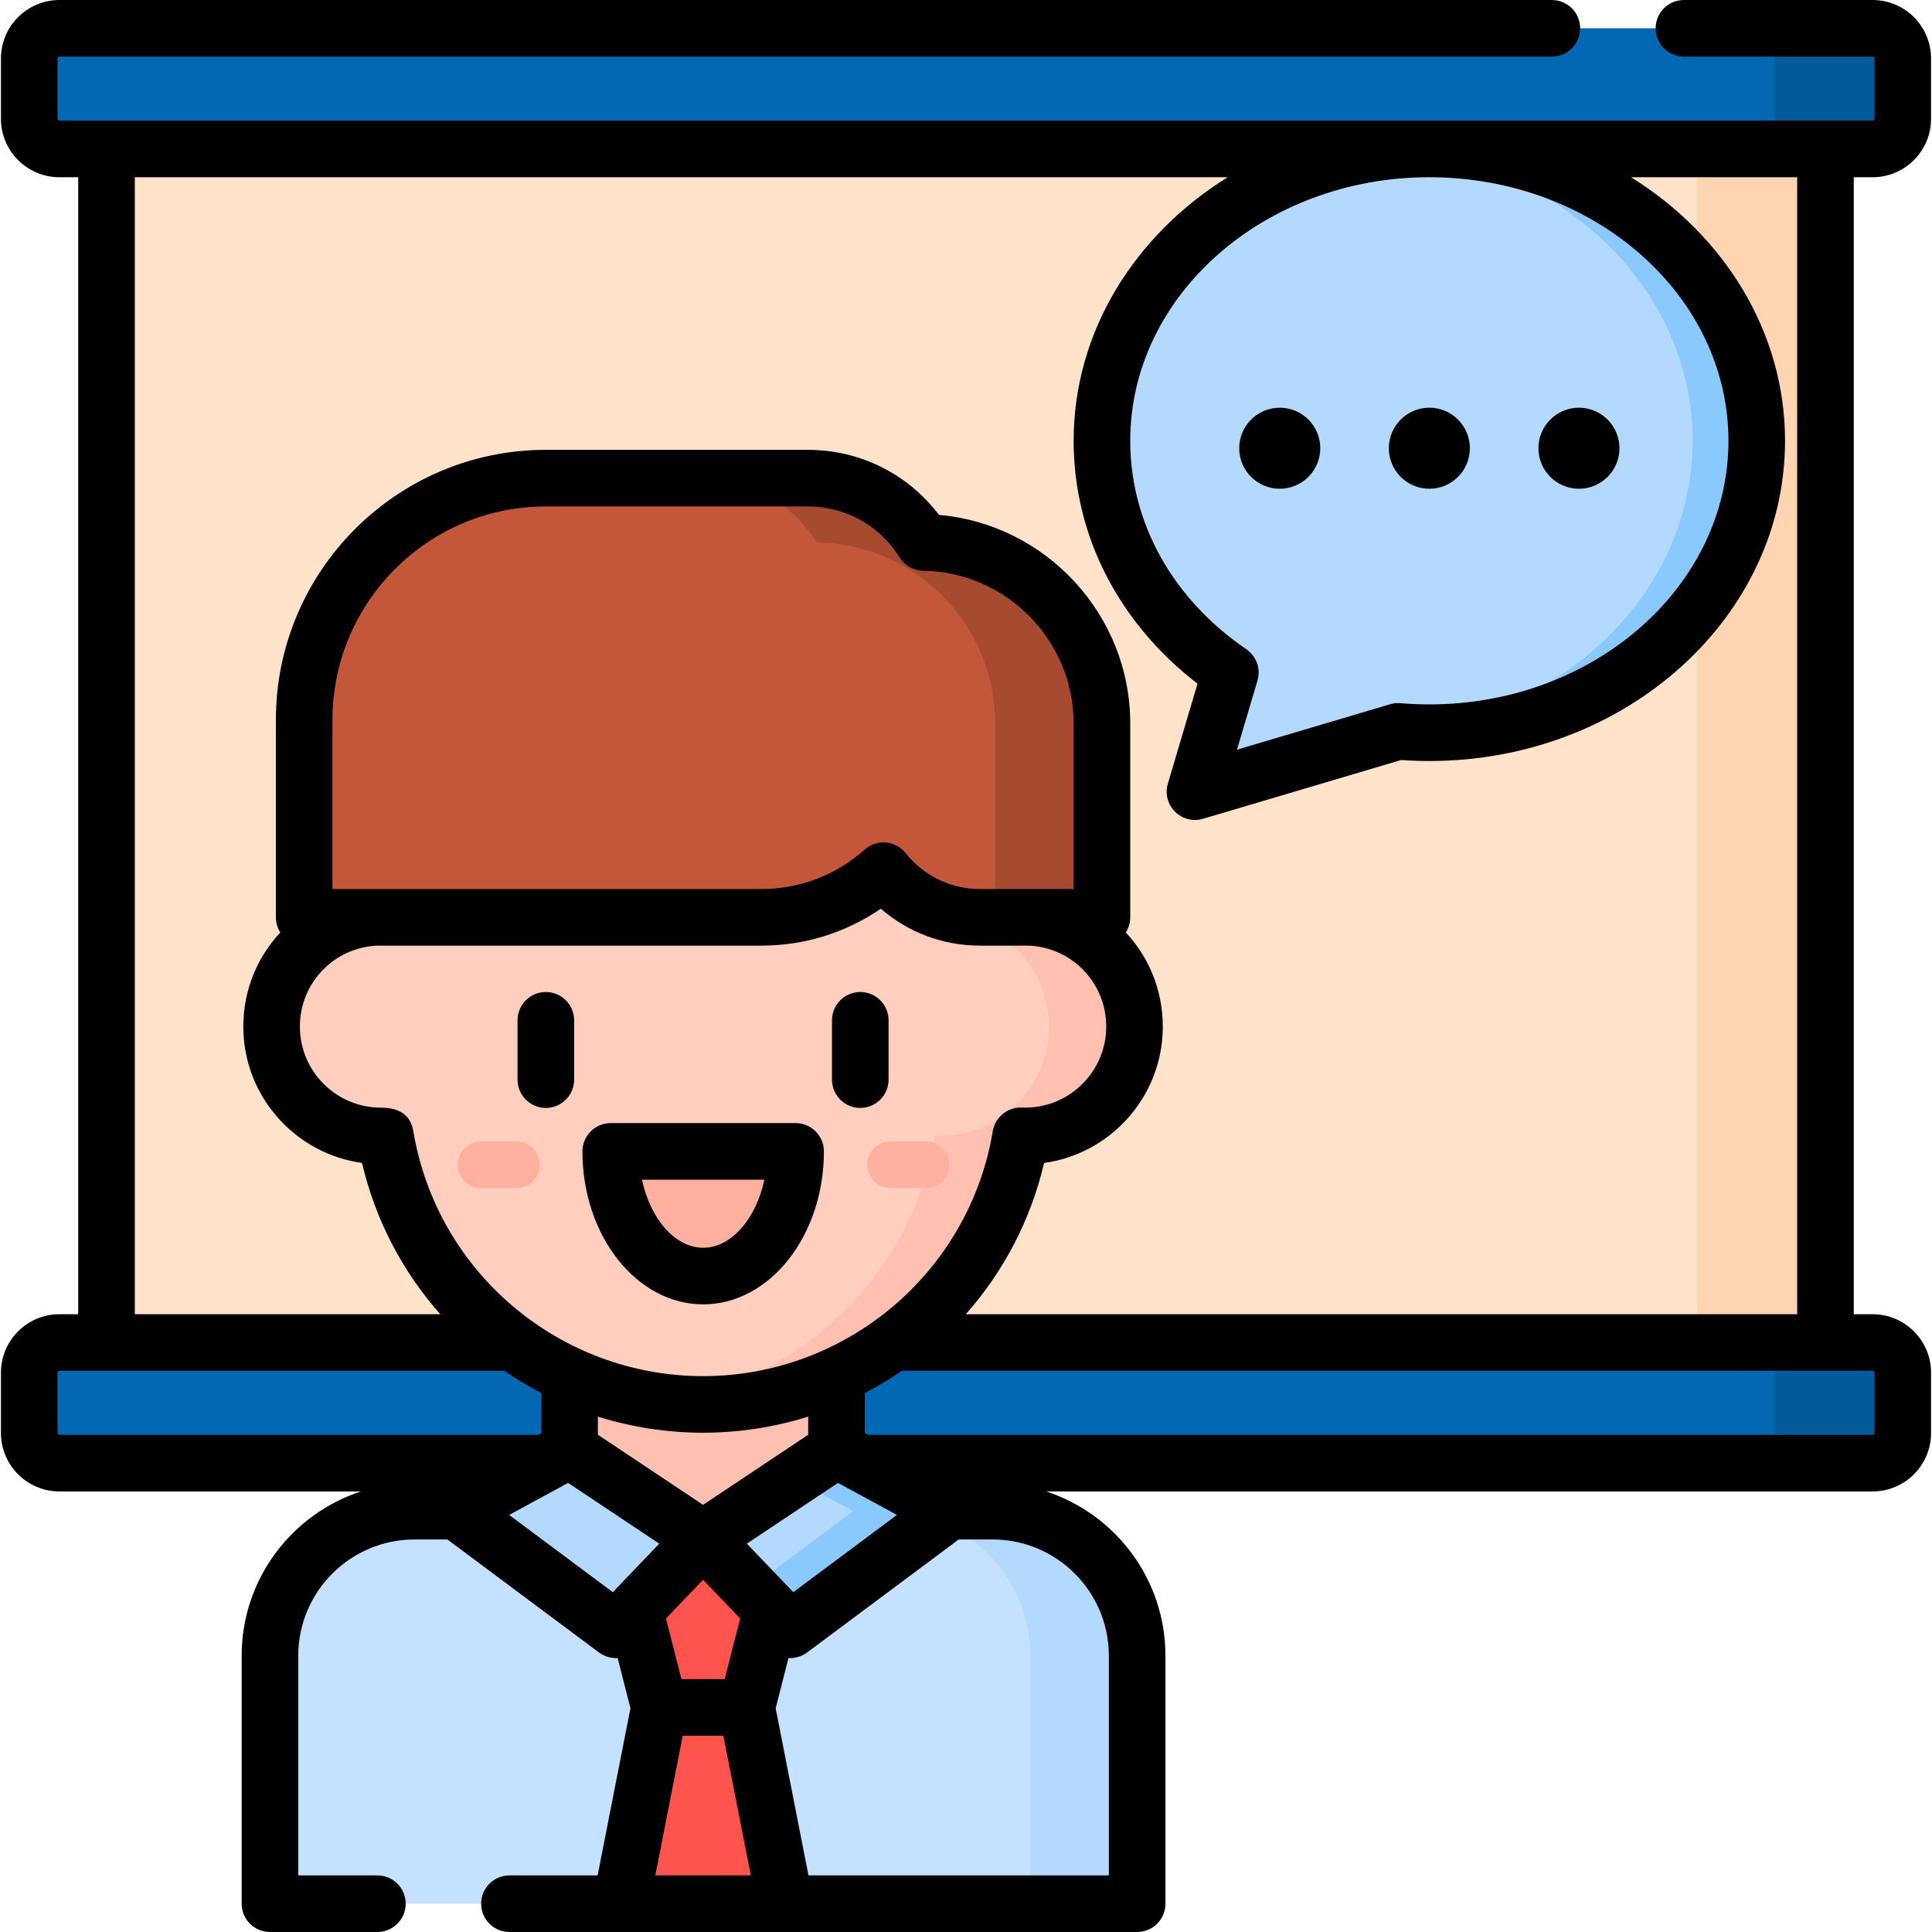 <svg id="Capa_1" enable-background="new 0 0 512 512" height="512" viewBox="0 0 512 512" width="512" xmlns="http://www.w3.org/2000/svg"><g><g><path d="m28.229 26.148h455.542v345.619h-455.542z" fill="#fee2ca"/><path d="m449.789 26.148h33.982v345.618h-33.982z" fill="#fed5b0"/><path d="m496.258 39.468h-480.516c-4.414 0-7.992-3.578-7.992-7.992v-15.984c0-4.414 3.578-7.992 7.992-7.992h480.517c4.414 0 7.992 3.578 7.992 7.992v15.984c-.001 4.414-3.579 7.992-7.993 7.992z" fill="#0268b4"/><path d="m496.258 387.75h-480.516c-4.414 0-7.992-3.578-7.992-7.992v-15.984c0-4.414 3.578-7.992 7.992-7.992h480.517c4.414 0 7.992 3.578 7.992 7.992v15.984c-.001 4.414-3.579 7.992-7.993 7.992z" fill="#0268b4"/><g><path d="m109.856 400.479c-21.16 0-38.314 17.154-38.314 38.314v65.707h229.814v-65.707c0-21.16-17.154-38.314-38.314-38.314-1.504 0-154.339 0-153.186 0z" fill="#c4e2ff"/><path d="m150.951 326.694v57.542l35.367 23.578 35.367-23.578v-57.542z" fill="#ffbfb1"/><path d="m271.676 243.071c-.396 0-.788.014-1.179.03-6.755-40.392-41.869-71.177-84.179-71.177-42.31 0-77.424 30.786-84.179 71.177-.392-.016-.784-.03-1.179-.03-16.008 0-28.985 12.977-28.985 28.984s12.977 28.985 28.985 28.985c.396 0 .788-.014 1.179-.03 6.755 40.392 41.869 71.177 84.179 71.177 42.31 0 77.424-30.785 84.179-71.177.392.016.784.03 1.179.03 16.008 0 28.985-12.977 28.985-28.985s-12.977-28.984-28.985-28.984z" fill="#ffcebf"/><path d="m186.318 407.814-18.128 18.927 6.57 25.749h23.115l6.571-25.749z" fill="#fd544d"/><path d="m174.76 452.49-10.217 52.01h43.546l-10.217-52.01z" fill="#fd544d"/><path d="m150.951 384.236-29.896 16.243 42.178 31.437 23.085-24.102z" fill="#b3dafe"/><g><path d="m136.865 314.864h-9.377c-3.414 0-6.182-2.768-6.182-6.182s2.768-6.182 6.182-6.182h9.377c3.414 0 6.182 2.768 6.182 6.182s-2.768 6.182-6.182 6.182z" fill="#ffb09e"/></g><path d="m210.844 305.133c0 18.245-10.967 33.035-24.497 33.035-13.529 0-24.497-14.79-24.497-33.035z" fill="#ffb09e"/><path d="m271.676 243.071c-.395 0-.788.014-1.179.03-6.755-40.392-41.869-71.177-84.179-71.177-3.841 0-7.62.261-11.327.753 37.122 4.924 66.71 33.7 72.852 70.424.392-.016.784-.03 1.179-.03 16.008 0 28.985 12.977 28.985 28.984 0 16.008-12.977 28.985-28.985 28.985-.396 0-.788-.014-1.179-.03-6.142 36.725-35.729 65.501-72.852 70.424 3.707.491 7.486.753 11.327.753 42.31 0 77.424-30.785 84.179-71.177.392.016.784.03 1.179.03 16.008 0 28.985-12.977 28.985-28.985s-12.977-28.984-28.985-28.984z" fill="#ffbfb1"/><path d="m244.775 143.759c-6.381-10.232-17.732-17.046-30.68-17.046h-69.432c-35.376 0-64.053 28.678-64.053 64.053v52.334h121.24c12.405 0 23.715-4.674 32.278-12.349 5.987 7.522 15.216 12.349 25.577 12.349h32.32v-51.423c0-26.243-21.093-47.549-47.25-47.918z" fill="#c4573a"/><g><path d="m244.775 143.759c-6.381-10.232-17.732-17.046-30.68-17.046h-28.318c12.947 0 24.298 6.813 30.68 17.046 26.157.368 47.25 21.674 47.25 47.919v51.423h28.318v-51.423c0-26.244-21.093-47.55-47.25-47.919z" fill="#a74b30"/></g><g><path d="m245.41 314.864h-9.377c-3.414 0-6.182-2.768-6.182-6.182s2.768-6.182 6.182-6.182h9.377c3.414 0 6.182 2.768 6.182 6.182s-2.768 6.182-6.182 6.182z" fill="#ffb09e"/></g><path d="m263.042 400.479c-.406 0-11.856 0-28.318 0 21.16 0 38.314 17.154 38.314 38.314v65.707h28.318v-65.707c0-21.16-17.154-38.314-38.314-38.314z" fill="#b3dafe"/><path d="m221.685 384.236 29.895 16.243-42.178 31.437-23.084-24.102z" fill="#b3dafe"/><path d="m221.685 384.236-11.444 7.63 15.853 8.613-27.308 20.353 10.616 11.084 42.178-31.437z" fill="#8ac9fe"/></g><path d="m378.79 39.468c-47.919 0-86.765 34.633-86.765 77.354 0 25.033 13.341 47.284 34.026 61.422l-9.361 31.552 53.83-15.971c2.723.23 5.48.352 8.27.352 47.919 0 86.765-34.633 86.765-77.354-.001-42.723-38.846-77.355-86.765-77.355z" fill="#b3dafe"/><path d="m496.258 7.5h-33.982c4.414 0 7.992 3.578 7.992 7.992v15.984c0 4.414-3.578 7.992-7.992 7.992h33.982c4.414 0 7.992-3.578 7.992-7.992v-15.984c0-4.414-3.578-7.992-7.992-7.992z" fill="#015a9a"/><path d="m496.258 355.782h-33.982c4.414 0 7.992 3.578 7.992 7.992v15.984c0 4.414-3.578 7.992-7.992 7.992h33.982c4.414 0 7.992-3.578 7.992-7.992v-15.984c0-4.413-3.578-7.992-7.992-7.992z" fill="#015a9a"/><path d="m378.79 39.468c-2.867 0-5.7.127-8.495.37 43.931 3.807 78.269 36.819 78.269 76.984 0 42.721-38.846 77.354-86.765 77.354-2.79 0-5.548-.122-8.27-.352l-35.199 10.444-1.64 5.528 53.83-15.971c2.723.23 5.48.352 8.27.352 47.919 0 86.765-34.632 86.765-77.354-.001-42.723-38.846-77.355-86.765-77.355z" fill="#8ac9fe"/></g><g><path d="m496.258 46.968c8.542 0 15.492-6.95 15.492-15.492v-15.984c0-8.542-6.949-15.492-15.492-15.492h-50c-4.142 0-7.5 3.358-7.5 7.5s3.358 7.5 7.5 7.5h50c.271 0 .492.221.492.492v15.984c0 .271-.221.492-.492.492-6.692 0-474.361 0-480.517 0-.271 0-.492-.221-.492-.492v-15.984c0-.271.221-.492.492-.492h395.517c4.142 0 7.5-3.358 7.5-7.5s-3.358-7.5-7.5-7.5h-395.516c-8.543 0-15.492 6.95-15.492 15.492v15.984c0 8.542 6.95 15.492 15.492 15.492h4.987v301.314h-4.987c-8.542 0-15.492 6.95-15.492 15.492v15.984c0 8.542 6.95 15.492 15.492 15.492h79.891c-18.318 5.999-31.591 23.245-31.591 43.542v65.708c0 4.142 3.358 7.5 7.5 7.5h28.467c4.142 0 7.5-3.358 7.5-7.5s-3.358-7.5-7.5-7.5h-20.967v-58.207c0-16.991 13.823-30.814 30.814-30.814h8.711l40.184 29.951c1.328.99 3.077 1.578 4.928 1.467l3.396 13.307-8.702 44.296h-23.365c-4.142 0-7.5 3.358-7.5 7.5s3.358 7.5 7.5 7.5h166.348c4.142 0 7.5-3.358 7.5-7.5v-65.707c0-20.297-13.273-37.544-31.591-43.542h218.993c8.542 0 15.492-6.95 15.492-15.492v-15.984c0-8.542-6.95-15.492-15.492-15.492h-4.987v-301.315zm-165.974 125.084c-19.547-13.361-30.758-33.491-30.758-55.23 0-38.518 35.558-69.854 79.265-69.854s79.264 31.336 79.264 69.854-35.558 69.854-79.264 69.854c-2.507 0-5.078-.109-7.641-.326-.933-.079-1.868.018-2.763.283l-40.573 12.039 5.428-18.295c.926-3.123-.269-6.487-2.958-8.325zm-294.555-125.084h289.611c-24.637 15.323-40.815 40.918-40.815 69.854 0 25.041 11.893 48.221 32.828 64.37l-7.854 26.47c-1.701 5.734 3.661 11.005 9.324 9.323l52.5-15.577c2.504.178 5.01.268 7.467.268 51.978 0 94.264-38.065 94.264-84.854 0-28.936-16.178-54.531-40.815-69.854h44.031v301.314h-220.318c10.109-11.405 17.234-25.105 20.749-40.087 17.149-2.372 30.526-16.71 31.411-34.286.503-9.984-3.015-19.576-9.76-26.791.74-1.162 1.174-2.538 1.174-4.018v-51.422c0-28.8-22.393-52.784-50.68-55.22-8.23-10.867-20.946-17.245-34.75-17.245h-69.432c-39.455 0-71.553 32.099-71.553 71.553v52.334c0 1.48.435 2.856 1.174 4.018-6.732 7.201-10.264 16.787-9.761 26.791.885 17.576 14.262 31.913 31.411 34.286 3.515 14.982 10.64 28.682 20.749 40.087h-80.955zm150.589 351.832c-.223-.149-27.477-18.318-27.674-18.449l-.193-.129v-4.802c8.973 2.834 18.611 4.266 27.867 4.266 9.041 0 18.698-1.371 27.867-4.266v4.801c-4.079 2.721-23.431 15.622-27.867 18.579zm9.831 30.121-4.101 16.068h-11.461l-4.1-16.068 9.831-10.265zm24.425-34.93 1.506-1.004 15.618 8.485-27.464 20.47-12.31-12.852zm-34.256-29.304c-37.831 0-70.498-27.346-76.782-64.914-.754-4.504-4-6.233-8.577-6.233-11.847 0-21.485-9.638-21.485-21.485 0-11.526 8.98-20.921 20.465-21.455h101.911c11.346 0 22.326-3.434 31.579-9.781 7.239 6.283 16.49 9.781 26.275 9.781h12.991c11.485.533 20.464 9.929 20.464 21.455 0 12.059-10.029 21.955-22.365 21.461-3.765-.158-7.073 2.531-7.696 6.257-6.277 37.539-38.943 64.914-76.78 64.914zm-98.208-129.086v-44.834c0-31.184 25.37-56.553 56.553-56.553h69.432c9.948 0 19.038 5.052 24.316 13.515 1.35 2.165 3.708 3.495 6.258 3.53 21.977.31 39.856 18.442 39.856 40.42v43.922c-13.948 0-10.973 0-24.82 0-7.709 0-14.893-3.47-19.708-9.52-2.715-3.411-7.708-3.751-10.874-.914-7.287 6.532-16.959 10.434-27.272 10.434-4.927 0-108.992 0-113.741 0zm-72.368 144.649c-.271 0-.492-.221-.492-.492v-15.984c0-.271.221-.492.492-.492h117.907c2.995 2.064 6.38 4.126 9.803 5.912v10.582l-.213.116-.661.359h-126.836zm146.659 41.692-27.464-20.47 15.618-8.485 24.155 16.103zm11.259 75.058 7.27-37.01h10.771l7.271 37.01zm120.196-58.207v58.207h-79.597l-8.7-44.288 3.398-13.315c1.794.107 3.556-.445 4.928-1.467l40.184-29.951h8.974c16.99 0 30.813 13.823 30.813 30.814zm202.402-75.511c.271 0 .492.221.492.492v15.984c0 .271-.221.492-.492.492h-266.199l-.661-.359-.213-.116v-10.582c3.168-1.652 6.622-3.72 9.803-5.912 9.882.001 222.823.001 257.27.001z"/><path d="m144.653 262.893c-4.142 0-7.5 3.358-7.5 7.5v15.719c0 4.142 3.358 7.5 7.5 7.5s7.5-3.358 7.5-7.5v-15.719c0-4.142-3.358-7.5-7.5-7.5z"/><path d="m235.482 286.112v-15.719c0-4.142-3.358-7.5-7.5-7.5s-7.5 3.358-7.5 7.5v15.719c0 4.142 3.358 7.5 7.5 7.5s7.5-3.358 7.5-7.5z"/><circle cx="378.79" cy="118.785" r="10.739"/><circle cx="339.145" cy="118.785" r="10.739"/><circle cx="418.435" cy="118.785" r="10.739"/><path d="m210.844 297.632h-48.993c-4.142 0-7.5 3.358-7.5 7.5 0 22.351 14.354 40.535 31.997 40.535s31.997-18.184 31.997-40.535c-.001-4.142-3.359-7.5-7.501-7.5zm-24.497 33.035c-7.484 0-14.026-7.718-16.217-18.035h32.434c-2.191 10.317-8.732 18.035-16.217 18.035z"/></g></g></svg>